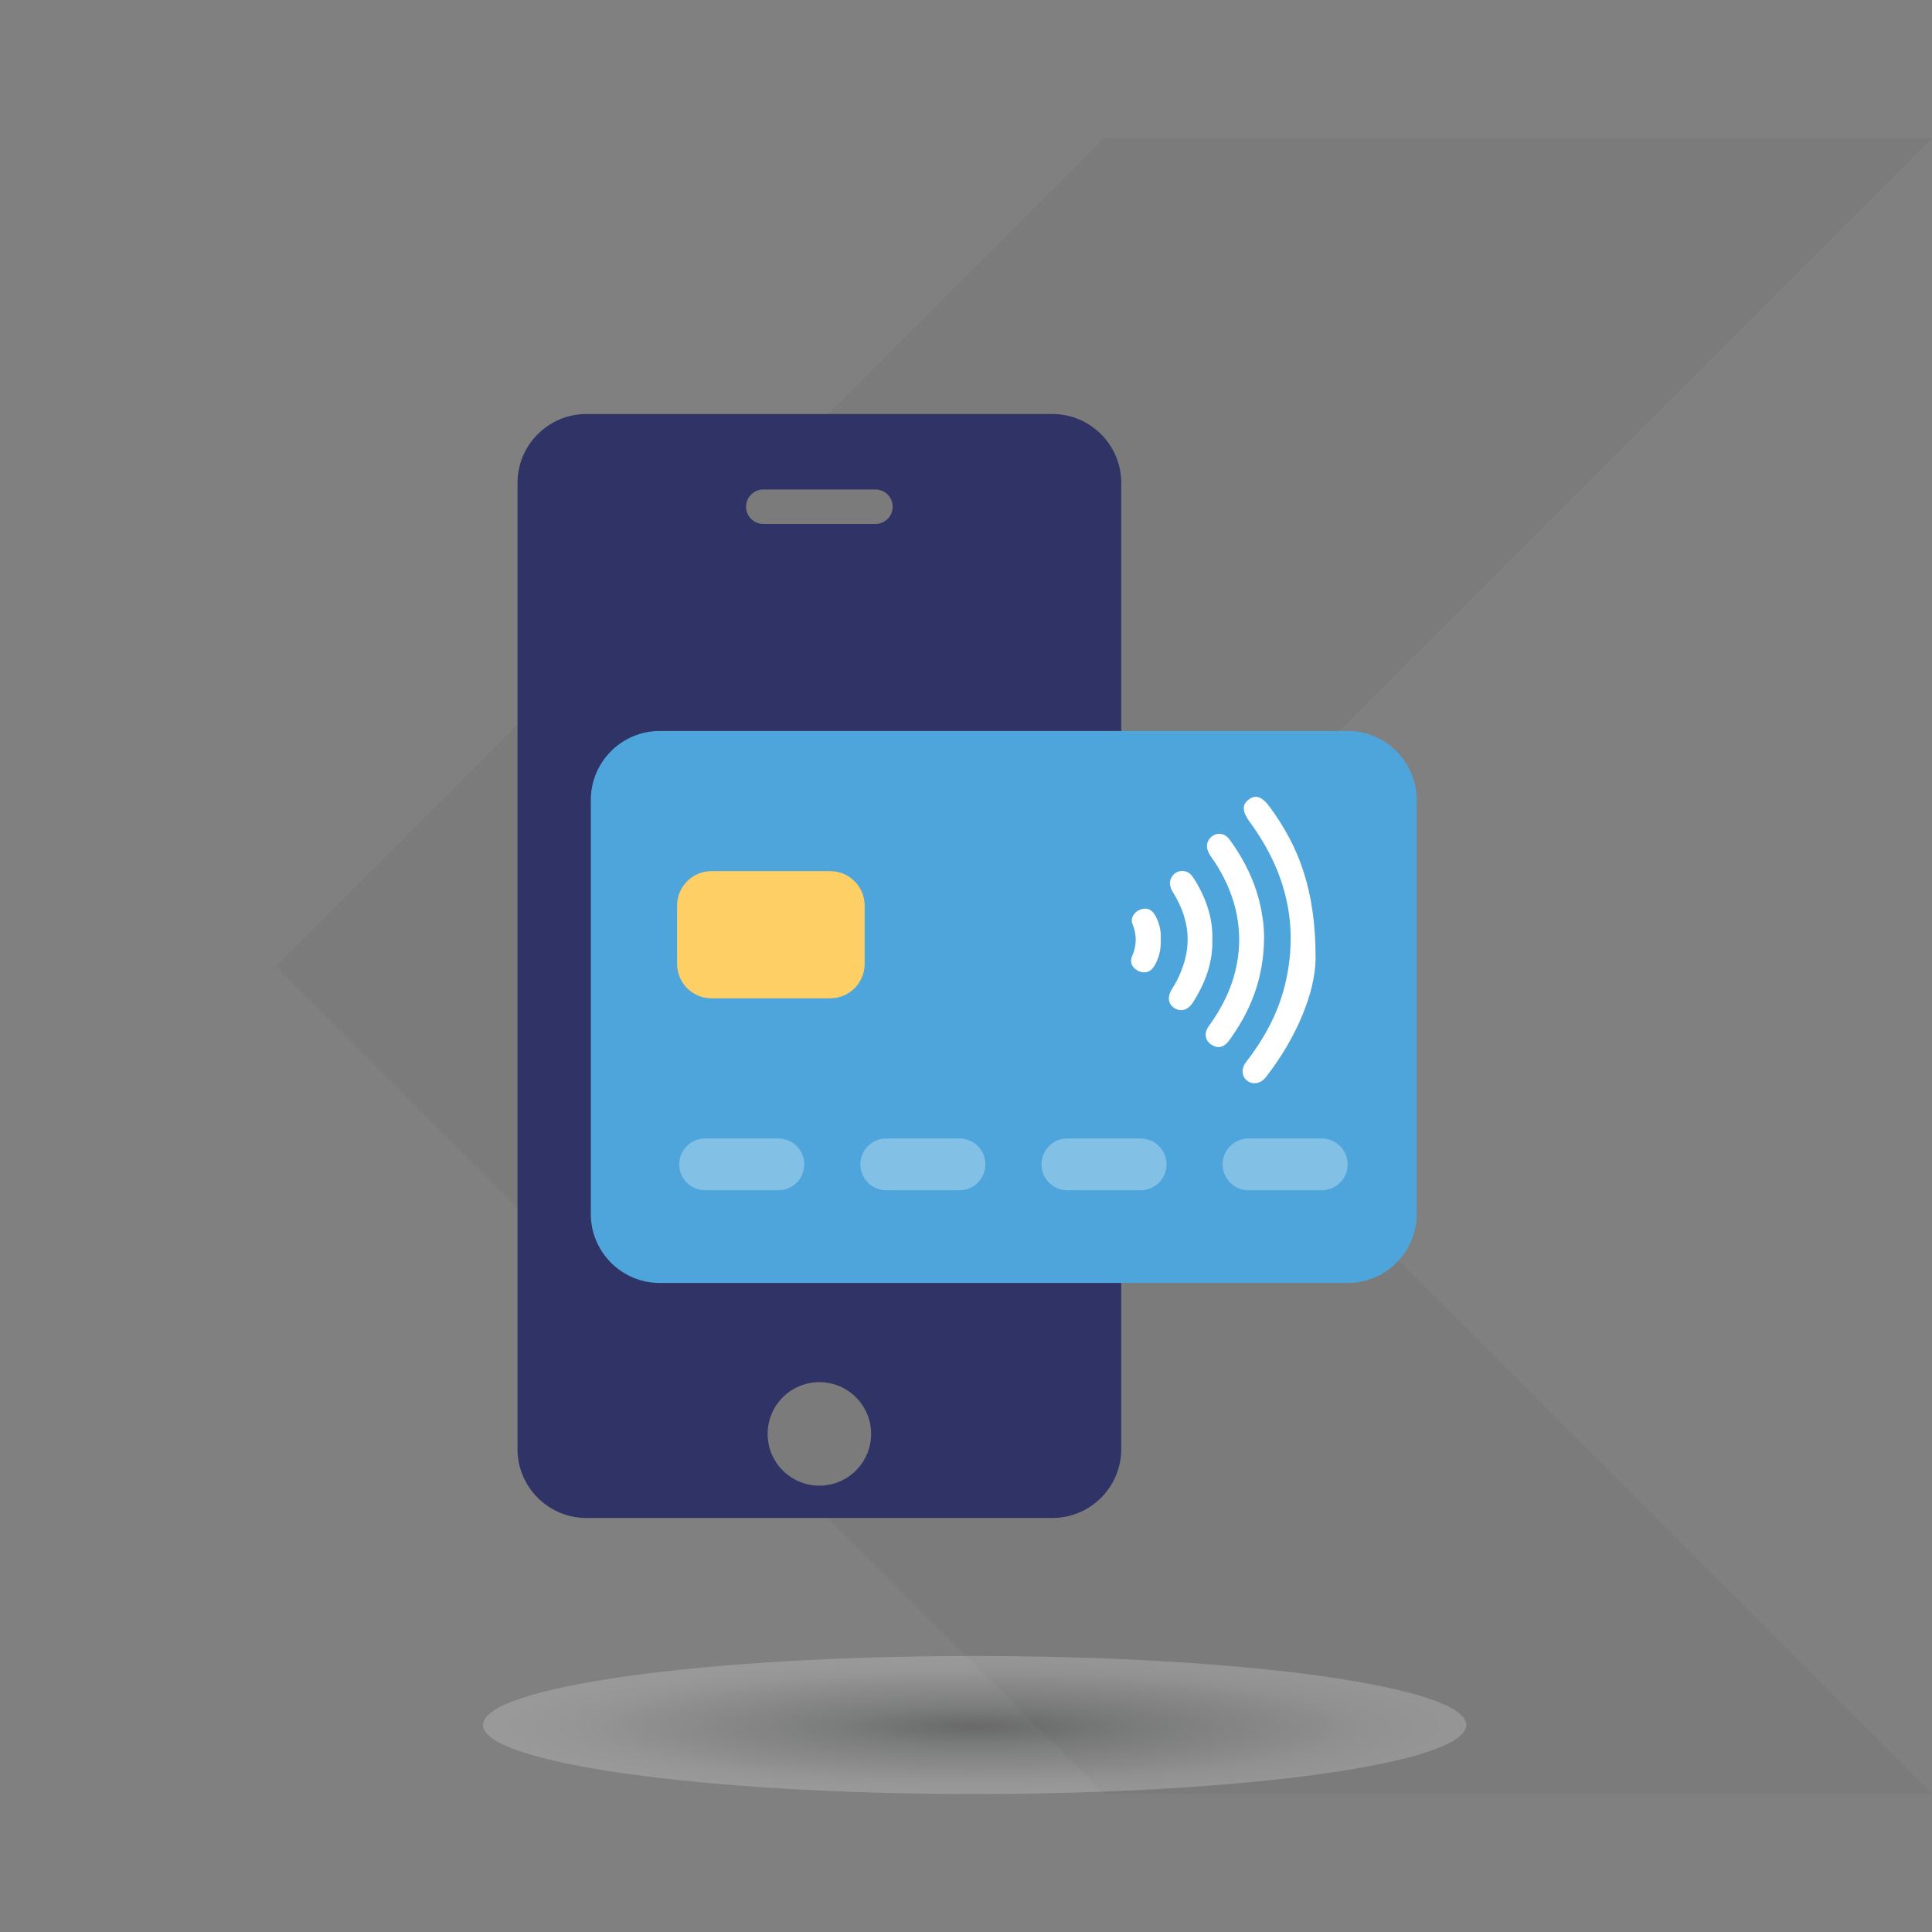 <svg width="112" height="112" viewBox="0 0 112 112" fill="none" xmlns="http://www.w3.org/2000/svg">
<rect x="0" y="0" width="112" height="112" fill="#808080" stroke="none"/>
<g clip-path="url(#clip0_748_27013)">
<path d="M64 8H112L64 56L112 104H64L16 56L64 8Z" fill="black" fill-opacity="0.04"/>
<path fill-rule="evenodd" clip-rule="evenodd" d="M30 28C30 25.791 31.791 24 34 24H61C63.209 24 65 25.791 65 28V84C65 86.209 63.209 88 61 88H34C31.791 88 30 86.209 30 84V28ZM43.25 29.375C43.25 28.823 43.698 28.375 44.25 28.375H50.75C51.302 28.375 51.75 28.823 51.75 29.375C51.75 29.927 51.302 30.375 50.75 30.375H44.25C43.698 30.375 43.25 29.927 43.25 29.375ZM47.5 86.125C49.157 86.125 50.5 84.782 50.5 83.125C50.5 81.468 49.157 80.125 47.5 80.125C45.843 80.125 44.5 81.468 44.5 83.125C44.5 84.782 45.843 86.125 47.5 86.125Z" fill="#2F3366"/>
<path d="M34.25 46.375C34.25 44.166 36.041 42.375 38.25 42.375H78.125C80.334 42.375 82.125 44.166 82.125 46.375V70.375C82.125 72.584 80.334 74.375 78.125 74.375H38.25C36.041 74.375 34.25 72.584 34.25 70.375V46.375Z" fill="#4DA5DC"/>
<path d="M76.265 55.577C76.248 57.481 75.207 60.114 73.378 62.452C73.093 62.819 72.635 62.899 72.309 62.657C71.983 62.416 71.934 61.966 72.233 61.577C73.253 60.254 74.056 58.816 74.468 57.19C75.343 53.706 74.57 50.556 72.477 47.69C72.015 47.059 71.977 46.661 72.388 46.351C72.799 46.041 73.175 46.179 73.638 46.82C75.306 49.106 76.278 51.625 76.265 55.577Z" fill="white"/>
<path d="M73.28 54.285C73.28 56.693 72.508 58.596 71.248 60.325C70.946 60.742 70.575 60.804 70.198 60.541C69.847 60.291 69.79 59.875 70.082 59.474C71.082 58.099 71.733 56.583 71.825 54.865C71.913 53.179 71.438 51.635 70.568 50.205C70.422 49.965 70.25 49.743 70.105 49.503C69.87 49.118 69.946 48.709 70.283 48.468C70.596 48.244 71.007 48.303 71.271 48.661C72.243 49.985 72.922 51.439 73.172 53.077C73.241 53.476 73.277 53.88 73.28 54.285Z" fill="white"/>
<path d="M70.281 54.5C70.31 55.844 69.855 57 69.171 58.09C68.88 58.552 68.479 58.675 68.11 58.456C67.72 58.224 67.645 57.814 67.949 57.32C68.355 56.689 68.637 55.987 68.779 55.25C69.006 53.969 68.668 52.815 68.002 51.735C67.819 51.436 67.735 51.134 67.941 50.819C68.015 50.698 68.124 50.602 68.254 50.546C68.384 50.49 68.528 50.475 68.666 50.504C68.941 50.546 69.095 50.742 69.228 50.956C69.911 52.047 70.325 53.22 70.281 54.5Z" fill="white"/>
<path d="M67.287 54.492C67.314 55.008 67.191 55.521 66.935 55.971C66.735 56.334 66.381 56.461 66.032 56.307C65.644 56.136 65.474 55.807 65.627 55.432C65.761 55.143 65.833 54.83 65.838 54.512C65.844 54.194 65.782 53.878 65.657 53.586C65.511 53.237 65.733 52.876 66.097 52.732C66.483 52.581 66.775 52.732 66.964 53.059C67.211 53.494 67.324 53.993 67.287 54.492Z" fill="white"/>
<path d="M39.25 52.5C39.25 51.395 40.145 50.5 41.25 50.5H48.125C49.23 50.5 50.125 51.395 50.125 52.5V55.875C50.125 56.98 49.23 57.875 48.125 57.875H41.25C40.145 57.875 39.25 56.98 39.25 55.875V52.5Z" fill="#FECF64"/>
<path d="M39.375 67.5C39.375 66.672 40.047 66 40.875 66H45.125C45.953 66 46.625 66.672 46.625 67.5C46.625 68.328 45.953 69 45.125 69H40.875C40.047 69 39.375 68.328 39.375 67.5Z" fill="white" fill-opacity="0.3"/>
<path d="M49.875 67.5C49.875 66.672 50.547 66 51.375 66H55.625C56.453 66 57.125 66.672 57.125 67.5C57.125 68.328 56.453 69 55.625 69H51.375C50.547 69 49.875 68.328 49.875 67.5Z" fill="white" fill-opacity="0.3"/>
<path d="M60.375 67.5C60.375 66.672 61.047 66 61.875 66H66.125C66.953 66 67.625 66.672 67.625 67.5C67.625 68.328 66.953 69 66.125 69H61.875C61.047 69 60.375 68.328 60.375 67.5Z" fill="white" fill-opacity="0.3"/>
<path d="M70.875 67.5C70.875 66.672 71.547 66 72.375 66H76.625C77.453 66 78.125 66.672 78.125 67.5C78.125 68.328 77.453 69 76.625 69H72.375C71.547 69 70.875 68.328 70.875 67.5Z" fill="white" fill-opacity="0.3"/>
<path style="mix-blend-mode:multiply" opacity="0.2" d="M56.5 104C72.24 104 85 102.209 85 100C85 97.791 72.24 96 56.5 96C40.76 96 28 97.791 28 100C28 102.209 40.76 104 56.5 104Z" fill="url(#paint0_radial_748_27013)"/>
</g>
<defs>
<radialGradient id="paint0_radial_748_27013" cx="0" cy="0" r="1" gradientUnits="userSpaceOnUse" gradientTransform="translate(56.465 100.097) scale(28.496 3.999)">
<stop stop-color="#101010"/>
<stop offset="0.105" stop-color="#2E3132"/>
<stop offset="0.282" stop-color="#6C6F71"/>
<stop offset="0.433" stop-color="#939596"/>
<stop offset="0.569" stop-color="#B4B5B6"/>
<stop offset="0.688" stop-color="#CFD0D1"/>
<stop offset="0.76" stop-color="#E4E5E5"/>
<stop offset="0.849" stop-color="#F3F3F3"/>
<stop offset="0.937" stop-color="#FCFCFC"/>
<stop offset="1" stop-color="white"/>
</radialGradient>
<clipPath id="clip0_748_27013">
<rect width="112" height="112" fill="white"/>
</clipPath>
</defs>
</svg>
